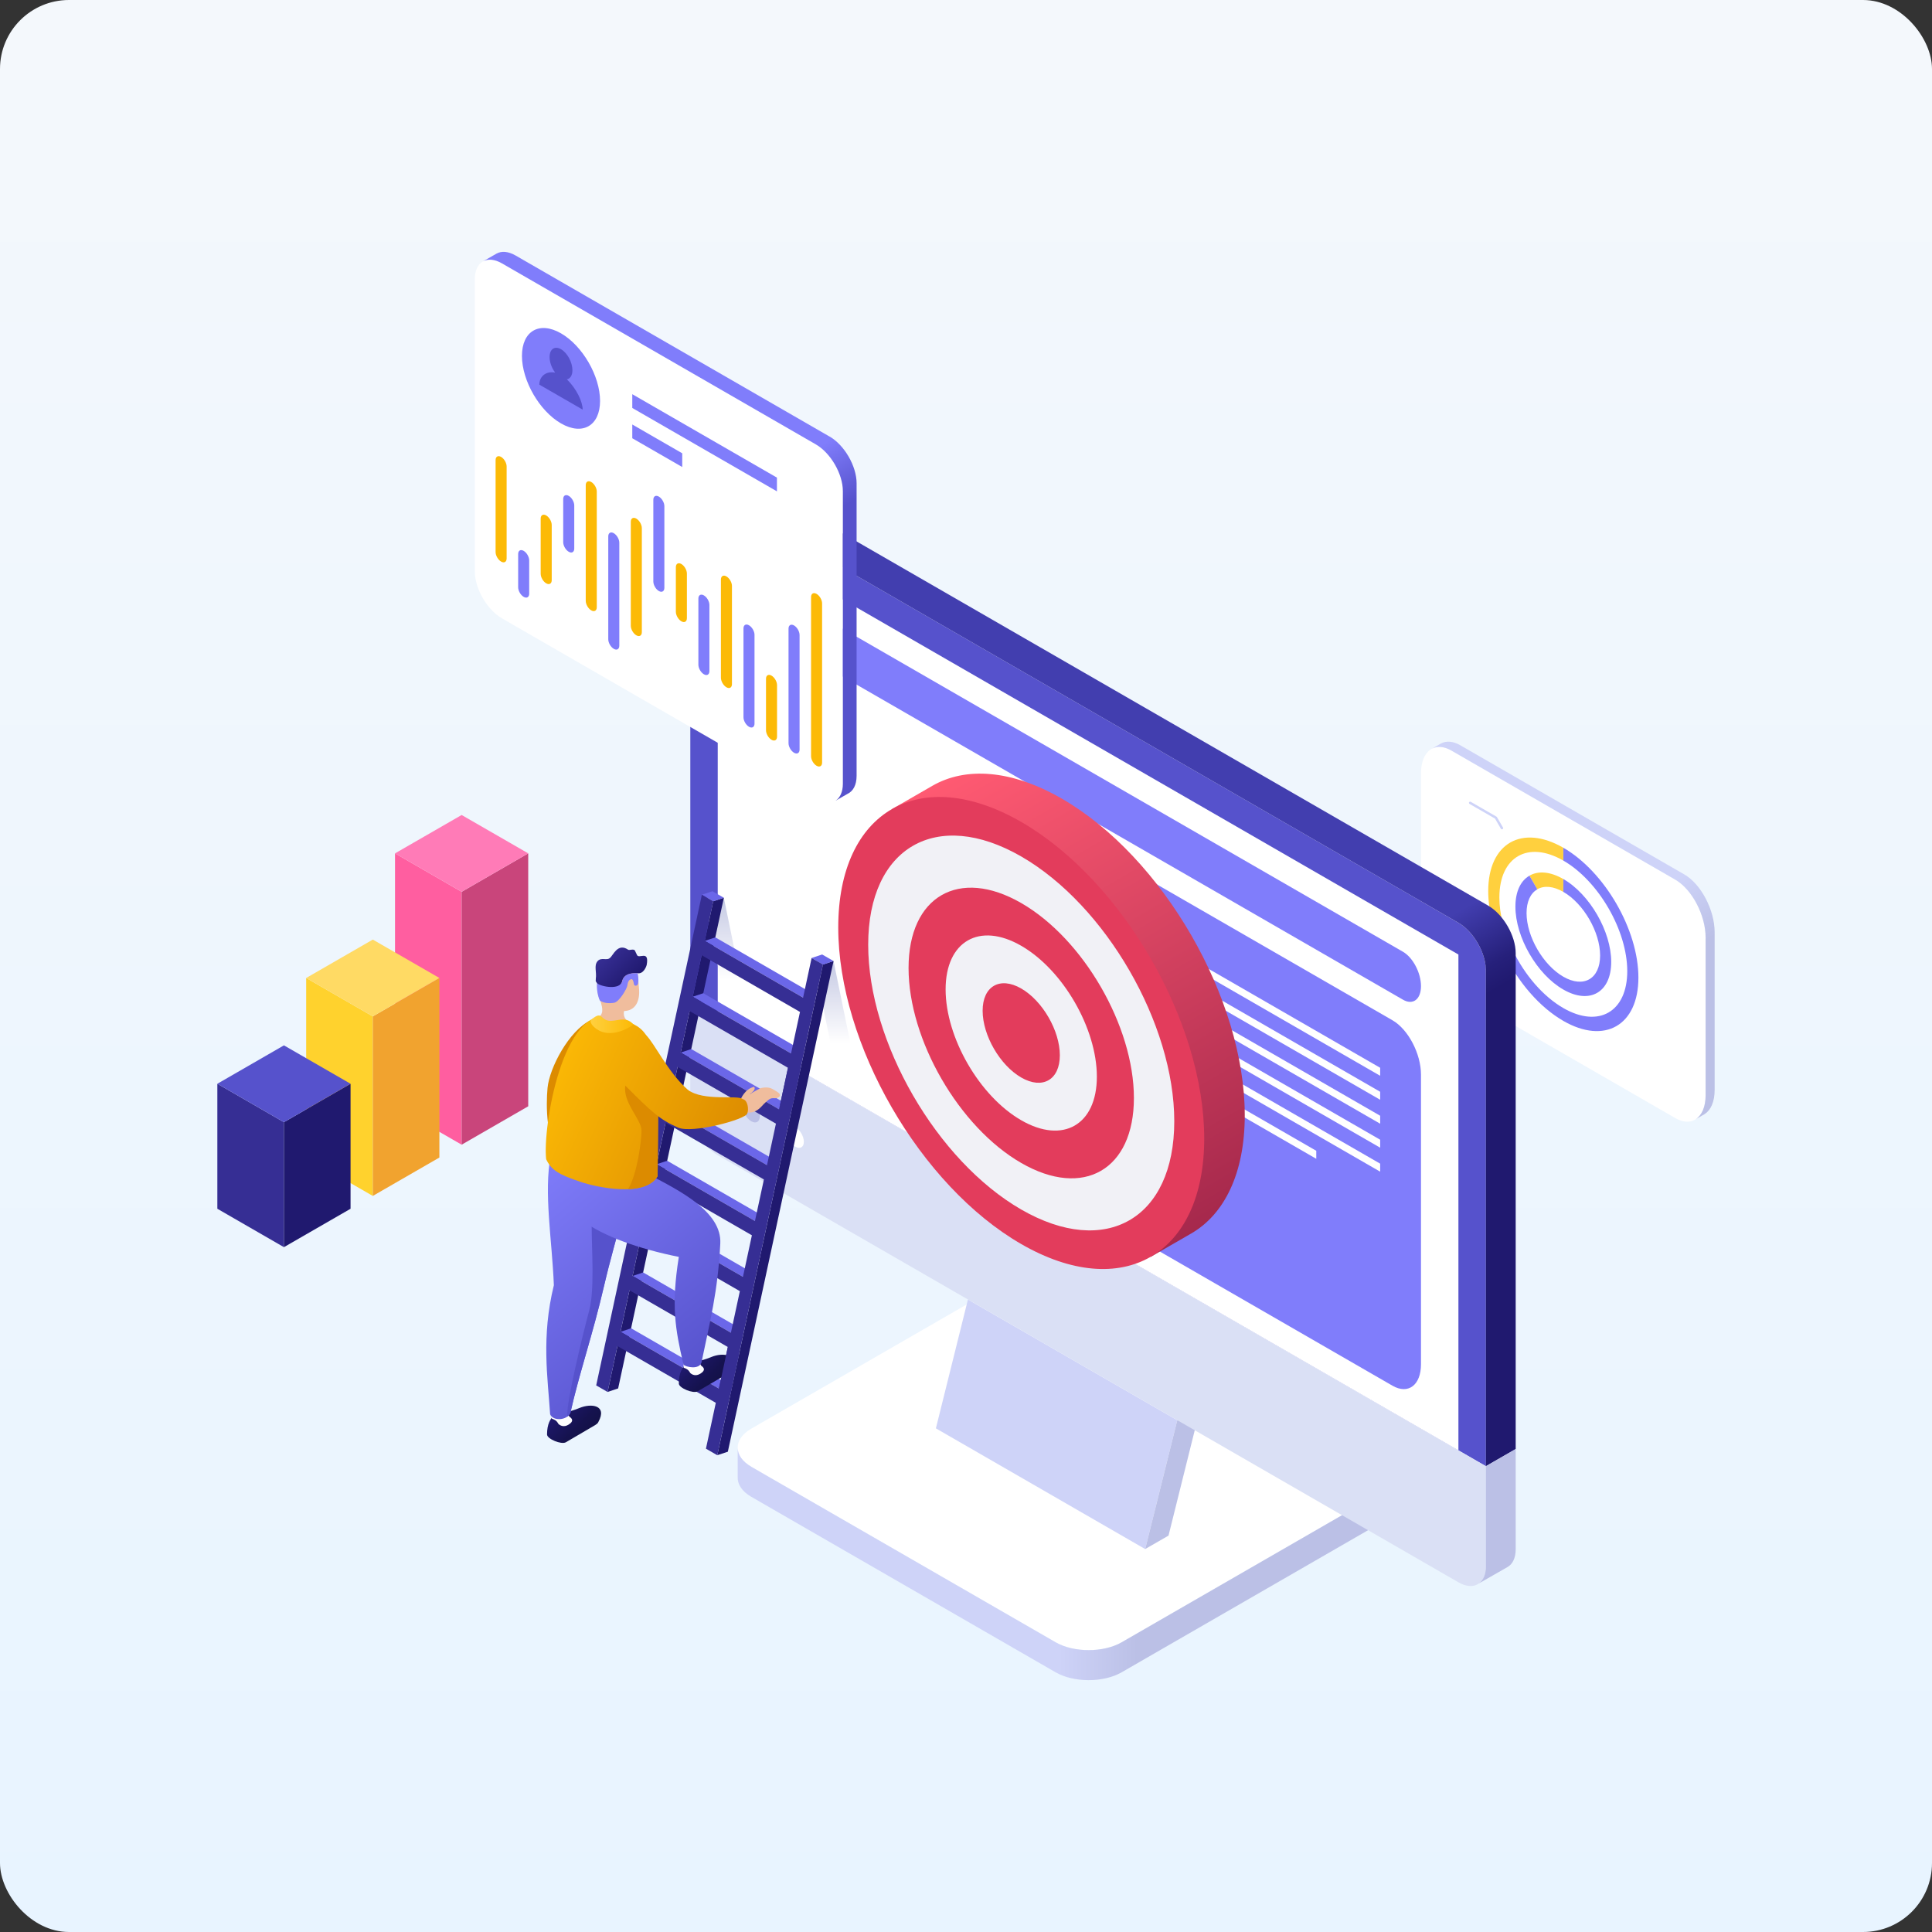 <svg width="560" height="560" viewBox="0 0 560 560" fill="none" xmlns="http://www.w3.org/2000/svg">
<rect x="0" y="0" width="560" height="560" fill="#333333" stroke="none"/>
<rect width="560" height="560" rx="20" fill="url(#paint0_linear_28_1915)"/>
<path d="M485.58 324.074L420.68 286.653C415.82 283.853 411.88 276.333 411.88 269.863V224.192C411.88 217.722 415.82 214.742 420.68 217.552L485.58 254.973C490.44 257.773 494.38 265.293 494.38 271.763V317.434C494.38 323.904 490.44 326.884 485.58 324.074Z" fill="white"/>
<path d="M435.87 276.152C432.92 270.032 431.37 263.852 431.37 258.272C431.37 244.432 441.13 238.812 453.13 245.722V249.442C442.91 243.552 434.6 248.342 434.6 260.132C434.6 264.892 435.93 270.152 438.43 275.362L435.87 276.152Z" fill="#FFD03E"/>
<path d="M453.13 295.904C446.32 291.974 440.03 284.773 435.88 276.153L438.44 275.363C441.98 282.713 447.34 288.844 453.14 292.194C463.36 298.084 471.67 293.294 471.67 281.503C471.67 269.713 463.36 255.343 453.14 249.443V245.723C465.14 252.643 474.9 269.523 474.9 283.363C474.9 297.204 465.14 302.824 453.14 295.914L453.13 295.904Z" fill="#807DFB"/>
<path d="M445.59 257.773L443.31 253.823C445.93 252.313 449.42 252.653 453.13 254.793V258.513C450.28 256.873 447.61 256.603 445.59 257.763V257.773Z" fill="#FFD03E"/>
<path d="M453.13 286.823C445.47 282.413 439.25 271.633 439.25 262.803C439.25 258.523 440.69 255.333 443.32 253.823L445.6 257.773C443.59 258.933 442.48 261.383 442.48 264.663C442.48 271.443 447.26 279.713 453.14 283.103C459.02 286.493 463.8 283.733 463.8 276.953C463.8 270.173 459.02 261.903 453.14 258.513V254.793C460.8 259.203 467.02 269.983 467.02 278.813C467.02 287.643 460.79 291.233 453.14 286.823H453.13Z" fill="#807DFB"/>
<path d="M435.34 240.382C435.22 240.382 435.1 240.322 435.04 240.212L433.34 237.272L425.96 233.022C425.79 232.922 425.73 232.712 425.83 232.542C425.93 232.372 426.14 232.312 426.31 232.412L433.77 236.712C433.82 236.742 433.87 236.782 433.9 236.842L435.65 239.862C435.75 240.032 435.69 240.242 435.52 240.342C435.46 240.372 435.4 240.392 435.34 240.392V240.382Z" fill="#CED3F8"/>
<path d="M433.59 282.433C433.53 282.433 433.47 282.413 433.41 282.383L425.95 278.083C425.78 277.983 425.72 277.773 425.82 277.603C425.92 277.433 426.13 277.383 426.3 277.473L433.58 281.673L435.15 280.763C435.32 280.663 435.53 280.723 435.63 280.893C435.73 281.063 435.67 281.273 435.5 281.373L433.75 282.383C433.7 282.413 433.63 282.433 433.57 282.433H433.59Z" fill="#CED3F8"/>
<path d="M488.2 253.453L423.3 216.032C421.17 214.802 419.21 214.682 417.69 215.492L415.07 217.002C416.59 216.202 418.55 216.322 420.68 217.542L485.58 254.963C490.44 257.763 494.38 265.283 494.38 271.753V317.424C494.38 320.874 493.25 323.314 491.47 324.434L494.09 322.934C495.87 321.804 497 319.364 497 315.914V270.243C497 263.773 493.06 256.253 488.2 253.453Z" fill="url(#paint1_linear_28_1915)"/>
<path d="M292.4 371.075C297.66 368.045 306.27 368.045 311.53 371.075L399.76 421.946C405.02 424.986 405.02 429.946 399.76 432.976L325.12 476.017C319.86 479.047 311.25 479.047 305.99 476.017L217.76 425.136C212.5 422.106 212.5 417.146 217.76 414.106L292.41 371.065L292.4 371.075Z" fill="white"/>
<path d="M217.75 425.146L305.98 476.027C311.24 479.057 319.85 479.057 325.11 476.027L399.75 432.986C402.28 431.536 403.58 429.626 403.68 427.706C403.69 427.706 403.69 436.167 403.69 436.167C403.69 438.167 402.39 440.167 399.75 441.687L325.11 484.728C319.85 487.758 311.24 487.758 305.98 484.728L217.75 433.846C215.01 432.266 213.72 430.166 213.83 428.096V419.856C213.93 421.776 215.23 423.676 217.75 425.126V425.146Z" fill="url(#paint2_linear_28_1915)"/>
<path d="M341.24 411.656L337.81 425.416L331.94 449.007L271.27 414.016L277.14 390.426L280.56 376.665L341.24 411.656Z" fill="#CED3F8"/>
<path d="M331.94 448.996L338.7 445.106L348 407.756L341.24 411.656L331.94 448.996Z" fill="#BBC0E6"/>
<path d="M200.08 148.28C200.08 143.23 203.67 141.16 208.04 143.69L422.73 267.483C427.11 270.013 430.69 276.213 430.7 281.263V424.986L200.09 292.003V148.28H200.08Z" fill="#5652CC"/>
<path d="M216.68 138.71L431.36 262.503C435.74 265.033 439.33 271.233 439.33 276.283V420.006L430.69 424.986V281.263C430.69 276.203 427.11 270.003 422.73 267.483L208.04 143.691C206.25 142.661 204.61 142.401 203.27 142.791L210.18 138.86C211.63 137.34 214 137.16 216.68 138.7V138.71Z" fill="url(#paint3_linear_28_1915)"/>
<path d="M430.69 424.986V454.047C430.69 459.097 427.11 461.167 422.73 458.637L208.04 334.844C203.66 332.314 200.08 326.114 200.08 321.064V292.003L430.7 424.986H430.69Z" fill="#DAE0F5"/>
<path d="M430.69 454.046V424.986L439.33 420.006V449.066C439.33 451.606 438.42 453.396 436.96 454.216L428.68 458.956C429.92 458.046 430.69 456.366 430.69 454.046Z" fill="#BBC0E6"/>
<path d="M332.67 224.742L208.04 152.871V296.604L422.73 420.396V276.673L332.67 224.742Z" fill="white"/>
<path d="M215.29 320.734C215.29 319.164 216.39 318.524 217.76 319.314C219.12 320.104 220.23 322.014 220.23 323.584C220.23 325.154 219.13 325.794 217.76 325.004C216.4 324.214 215.29 322.304 215.29 320.734Z" fill="#BBC0E6"/>
<path d="M228.06 328.104C228.06 326.534 229.16 325.894 230.53 326.684C231.89 327.474 233 329.384 233 330.954C233 332.524 231.9 333.164 230.53 332.374C229.17 331.584 228.06 329.674 228.06 328.104Z" fill="white"/>
<path d="M406.67 289.774L224.11 184.501C221.23 182.841 218.9 178.391 218.9 174.551C218.9 170.721 221.23 168.951 224.11 170.611L406.67 275.883C409.55 277.543 411.88 281.993 411.88 285.833C411.88 289.664 409.55 291.434 406.67 289.774Z" fill="#807DFB"/>
<path d="M222.3 176.521C222.3 174.861 223.47 174.181 224.91 175.011C226.35 175.841 227.52 177.861 227.52 179.531C227.52 181.201 226.35 181.871 224.91 181.041C223.47 180.211 222.3 178.191 222.3 176.521Z" fill="white"/>
<path d="M230.38 181.181C230.38 179.521 231.55 178.841 232.99 179.671C234.43 180.501 235.6 182.521 235.6 184.191C235.6 185.861 234.43 186.531 232.99 185.701C231.55 184.871 230.38 182.851 230.38 181.181Z" fill="#362E94"/>
<path d="M238.45 185.831C238.45 184.171 239.62 183.491 241.06 184.321C242.5 185.151 243.67 187.171 243.67 188.841C243.67 190.511 242.5 191.181 241.06 190.351C239.62 189.521 238.45 187.501 238.45 185.831Z" fill="#FCBA06"/>
<path d="M298.31 340.925L403.62 401.656C408.18 404.286 411.88 401.496 411.88 395.416V311.494C411.88 305.424 408.18 298.364 403.62 295.734L298.31 235.002C293.75 232.372 290.05 235.162 290.05 241.243V325.164C290.05 331.234 293.75 338.295 298.31 340.925Z" fill="#807DFB"/>
<path d="M400.05 311.823L320.17 265.763V263.443L400.05 309.503V311.823Z" fill="white"/>
<path d="M400.05 318.774L301.88 262.163V259.843L400.05 316.454V318.774Z" fill="white"/>
<path d="M400.05 325.714L301.88 269.103V266.793L400.05 323.404V325.714Z" fill="white"/>
<path d="M400.05 332.664L301.88 276.053V273.743L400.05 330.354V332.664Z" fill="white"/>
<path d="M400.05 339.615L301.88 283.003V280.683L400.05 337.295V339.615Z" fill="white"/>
<path d="M381.53 335.884L301.88 289.954V287.634L381.53 333.564V335.884Z" fill="white"/>
<path d="M258.5 234.542L260.38 237.792C256.75 243.983 254.71 252.163 254.71 262.073C254.71 295.854 278.46 336.944 307.75 353.835C316.34 358.795 324.46 361.105 331.64 361.065L333.52 364.315L345.26 357.545C354.86 352.005 360.8 340.145 360.8 323.244C360.8 289.463 337.05 248.373 307.76 231.482C293.11 223.032 279.85 222.232 270.25 227.772L258.51 234.542H258.5Z" fill="url(#paint4_linear_28_1915)"/>
<path d="M296.01 360.595C266.72 343.705 242.97 302.624 242.97 268.833C242.97 235.042 266.72 221.352 296.01 238.243C325.3 255.133 349.05 296.214 349.05 330.004C349.05 363.795 325.3 377.485 296.01 360.595Z" fill="#E33C5C"/>
<path d="M296.01 350.585C271.51 336.454 251.65 302.094 251.65 273.833C251.65 245.573 271.51 234.122 296.01 248.253C320.51 262.383 340.37 296.744 340.37 325.004C340.37 353.265 320.51 364.715 296.01 350.585Z" fill="#F1F1F6"/>
<path d="M296.01 337.095C277.97 326.694 263.35 301.394 263.35 280.593C263.35 259.793 277.97 251.353 296.01 261.753C314.05 272.153 328.67 297.454 328.67 318.254C328.67 339.055 314.05 347.495 296.01 337.095Z" fill="#E33C5C"/>
<path d="M296.01 324.714C283.9 317.734 274.09 300.754 274.09 286.783C274.09 272.813 283.91 267.153 296.01 274.143C308.12 281.123 317.93 298.104 317.93 312.074C317.93 326.044 308.11 331.704 296.01 324.714Z" fill="#F1F1F6"/>
<path d="M296.01 312.324C289.83 308.764 284.82 300.094 284.82 292.974C284.82 285.854 289.83 282.964 296.01 286.524C302.19 290.084 307.2 298.754 307.2 305.874C307.2 312.994 302.19 315.884 296.01 312.324Z" fill="#E33C5C"/>
<path d="M114.5 247.352L133.81 258.493V331.794L114.5 320.664V247.352Z" fill="#FF5EA0"/>
<path d="M153.11 247.352L133.81 258.493V331.794L153.11 320.664V247.352Z" fill="#C9457B"/>
<path d="M133.81 236.232L114.5 247.352L133.81 258.492L153.11 247.352L133.81 236.232Z" fill="#FF7BB7"/>
<path d="M88.75 283.473L108.06 294.604V346.645L88.75 335.514V283.473Z" fill="#FFD22D"/>
<path d="M127.36 283.473L108.06 294.604V346.645L127.36 335.514V283.473Z" fill="#F1A32F"/>
<path d="M108.06 272.343L88.75 283.473L108.06 294.603L127.36 283.473L108.06 272.343Z" fill="#FFDA64"/>
<path d="M63 314.134L82.3 325.274V361.494L63 350.364V314.134Z" fill="#362E94"/>
<path d="M101.61 314.134L82.3 325.274V361.494L101.61 350.364V314.134Z" fill="#20196F"/>
<path d="M82.3 303.004L63 314.134L82.3 325.274L101.61 314.134L82.3 303.004Z" fill="#5652CC"/>
<path style="mix-blend-mode:multiply" d="M240.72 302.343H246.48L241.61 278.563H235.85L240.72 302.343Z" fill="url(#paint5_linear_28_1915)"/>
<path style="mix-blend-mode:multiply" d="M208.92 284.013H214.68L209.81 260.223H204.05L208.92 284.013Z" fill="url(#paint6_linear_28_1915)"/>
<path d="M210.97 420.786L207.91 421.796L238.54 279.583L241.61 278.563L210.97 420.786Z" fill="#20196F"/>
<path d="M179.17 402.446L176.11 403.466L206.74 261.243L209.81 260.223L179.17 402.446Z" fill="#20196F"/>
<path d="M209.81 260.223L206.74 261.243L203.45 259.343L206.51 258.323L209.81 260.223Z" fill="#6B67E9"/>
<path d="M235.85 288.143L232.78 289.163L204.27 272.723L207.34 271.703L235.85 288.143Z" fill="#6B67E9"/>
<path d="M232.36 304.333L229.3 305.353L200.78 288.903L203.85 287.893L232.36 304.333Z" fill="#6B67E9"/>
<path d="M228.88 320.514L225.81 321.534L197.3 305.094L200.36 304.074L228.88 320.514Z" fill="#6B67E9"/>
<path d="M225.39 336.704L222.32 337.724L193.81 321.284L196.88 320.264L225.39 336.704Z" fill="#6B67E9"/>
<path d="M221.9 352.894L218.84 353.914L190.32 337.464L193.39 336.454L221.9 352.894Z" fill="#6B67E9"/>
<path d="M218.42 369.085L215.35 370.095L186.84 353.655L189.9 352.635L218.42 369.085Z" fill="#6B67E9"/>
<path d="M214.93 385.265L211.86 386.285L183.35 369.845L186.42 368.825L214.93 385.265Z" fill="#6B67E9"/>
<path d="M211.44 401.455L208.38 402.475L179.86 386.035L182.93 385.015L211.44 401.455Z" fill="#6B67E9"/>
<path d="M241.61 278.563L238.54 279.583L235.25 277.683L238.31 276.663L241.61 278.563Z" fill="#6B67E9"/>
<path d="M179.86 386.035L182.45 373.995L210.96 390.435L208.37 402.476L179.86 386.035ZM183.35 369.845L185.94 357.805L214.45 374.245L211.86 386.285L183.35 369.845ZM186.84 353.655L189.43 341.614L217.94 358.055L215.35 370.095L186.84 353.655ZM190.32 337.464L192.91 325.434L221.42 341.874L218.83 353.905L190.32 337.464ZM193.81 321.284L196.4 309.254L224.91 325.694L222.32 337.724L193.81 321.284ZM197.3 305.094L199.89 293.063L228.4 309.504L225.81 321.534L197.3 305.094ZM200.78 288.903L203.37 276.873L231.88 293.313L229.29 305.344L200.78 288.903ZM238.54 279.583L235.25 277.683L232.78 289.163L204.27 272.723L206.74 261.243L203.44 259.343L172.81 401.566L176.11 403.466L178.97 390.175L207.48 406.616L204.62 419.906L207.91 421.806L238.54 279.583Z" fill="#362E94"/>
<path d="M158.56 415.826C158.56 409.696 162.45 409.526 162.45 409.526C162.45 409.526 164.55 409.526 167.98 408.106C171.35 406.706 176.11 407.246 173.45 412.146C173.42 412.206 173.39 412.266 173.36 412.326C173.2 412.586 172.92 412.836 172.5 413.076L164.01 418.056C162.71 418.796 158.6 417.086 158.57 415.826H158.56Z" fill="url(#paint7_linear_28_1915)"/>
<path d="M160.14 408.716C161.14 408.716 164.66 409.616 164.66 409.616C164.66 409.616 164.68 410.106 164.97 410.526C165.01 410.566 165.04 410.606 165.07 410.646C165.77 411.126 166.48 411.896 164.82 412.926C163.47 413.776 162.37 413.236 161.85 412.716C161.64 412.316 161.33 411.876 160.89 411.626C160.44 411.366 160.17 411.256 159.97 411.236C159.97 411.216 159.97 411.156 159.97 411.156C159.97 411.156 159.72 408.716 160.14 408.716Z" fill="white"/>
<path d="M159.62 334.894C164.55 334.984 179.72 331.394 184.65 331.474C182.82 346.285 178.35 358.625 175.03 372.965C171.83 386.785 167.92 397.946 165.32 409.546C164.37 411.706 160.34 412.026 159.46 409.946C158.77 399.266 156.86 387.525 160.54 372.525C160.01 359.245 157.57 345.825 159.62 334.894Z" fill="url(#paint8_linear_28_1915)"/>
<path d="M165.32 409.546C167.92 397.946 171.83 386.785 175.03 372.965C176.83 365.185 178.97 357.985 180.84 350.665L172.81 350.175L171.5 355.575C171.5 362.125 172.39 373.915 170.79 379.835C169.19 385.755 164.03 406.666 164.43 410.616C164.82 410.336 165.13 409.986 165.32 409.546Z" fill="#5652CC"/>
<path d="M196.76 401.056C196.76 394.926 200.65 394.756 200.65 394.756C200.65 394.756 202.75 394.756 206.18 393.336C209.55 391.936 214.31 392.476 211.65 397.376C211.62 397.436 211.59 397.496 211.56 397.556C211.4 397.816 211.12 398.066 210.7 398.306L202.21 403.286C200.91 404.026 196.8 402.316 196.77 401.056H196.76Z" fill="url(#paint9_linear_28_1915)"/>
<path d="M198.34 393.945C199.34 393.945 202.86 394.845 202.86 394.845C202.86 394.845 202.88 395.335 203.17 395.755C203.21 395.795 203.24 395.835 203.27 395.875C203.97 396.355 204.68 397.125 203.02 398.155C201.67 399.005 200.57 398.465 200.05 397.945C199.84 397.545 199.53 397.105 199.09 396.855C198.64 396.595 198.37 396.485 198.17 396.465C198.17 396.445 198.17 396.385 198.17 396.385C198.17 396.385 197.92 393.945 198.34 393.945Z" fill="white"/>
<path d="M168.67 353.705C165.44 351.455 161.89 347.165 161.89 336.124C166.77 335.404 183.46 341.295 188.34 340.574C197.06 345.185 209.25 351.225 208.78 360.445C208.06 374.605 205.78 382.985 203.34 394.846C202.75 397.136 198.74 396.266 198.11 395.536C195.68 385.105 194.52 378.395 196.76 364.315C185.12 361.985 174.87 358.335 168.67 353.705Z" fill="url(#paint10_linear_28_1915)"/>
<path d="M171.18 295.734C164.92 298.754 159.27 309.484 158.71 315.324C158.23 320.364 158.23 331.354 162.73 335.384C164.39 318.224 171.17 295.744 171.17 295.744L171.18 295.734Z" fill="#DC8B00"/>
<path d="M177.28 294.774C163.12 290.824 157.23 326.984 158.31 336.014C159.81 339.184 161.97 340.465 168.41 342.615C173.09 344.175 186.99 347.165 190.61 340.905C190.71 326.444 190.96 321.004 190.32 312.734C189.14 297.494 185.34 297.024 177.28 294.774Z" fill="url(#paint11_linear_28_1915)"/>
<path d="M185.95 327.704C185.95 330.584 184.7 340.454 182.04 344.684C185.75 344.534 189.09 343.534 190.62 340.904C190.71 328.324 190.91 322.564 190.53 315.824L181.25 314.674C180.48 319.604 185.95 324.514 185.95 327.694V327.704Z" fill="#DC8B00"/>
<path d="M213.25 319.504C213.76 319.294 214.59 318.944 214.59 318.944C214.63 318.664 215.87 315.584 218.62 315.014C219.11 315.894 218.1 316.504 217.26 317.224C218.25 316.554 219.53 315.904 220.1 315.574C220.67 315.244 222.64 314.934 223.81 315.604C224.07 315.754 224.95 316.214 225.61 316.704C226.71 317.524 225.71 318.424 224.49 318.324C223.27 318.224 222.99 318.594 221.82 319.594C220.65 320.594 219.49 322.944 215.92 322.424C215.54 322.374 215.08 322.664 215.08 322.664L213.24 319.514L213.25 319.504Z" fill="#F0BD9D"/>
<path d="M216.6 322.744C217.12 321.504 216.71 318.834 215.26 318.574C213.95 317.274 203.86 319.334 199.33 315.844C193.52 310.734 189.67 302.274 187.22 300.004C181.69 296.074 174.01 306.854 181.26 314.684C188.85 322.264 191.16 324.494 196.55 326.844C200.68 328.644 216.13 324.484 216.61 322.744H216.6Z" fill="url(#paint12_linear_28_1915)"/>
<path d="M173.09 295.153C175.12 293.943 174.64 292.333 174.13 290.383C173.63 289.383 173.28 288.253 173.15 287.023C172.68 282.603 175.08 278.483 178.56 278.353C185.57 278.083 184.72 281.873 185.2 286.293C185.64 290.383 184.03 292.963 180.9 293.053C180.46 294.873 181.71 295.903 182.56 296.493C180.28 297.863 176.85 298.083 175.32 297.493C173.88 296.933 172.14 296.143 173.09 295.163V295.153Z" fill="#F0BD9D"/>
<path d="M180.34 284.413C180.83 282.233 183.12 282.013 184.8 282.093C186.56 282.413 187.39 279.983 187.44 279.723C188.28 275.133 185.12 278.163 184.61 276.753L184.1 275.673C183.82 274.823 182.48 275.563 182.06 275.273C179.02 273.193 177.69 276.993 176.82 277.633C175.89 278.563 174.26 277.333 173.18 278.623C172.12 279.893 172.98 281.693 172.7 283.693C172.68 283.923 172.67 284.163 172.67 284.393C174.37 287.643 179.74 287.083 180.35 284.393L180.34 284.413Z" fill="url(#paint13_linear_28_1915)"/>
<path d="M173.28 288.193C173.4 288.693 173.61 289.563 173.92 290.073C175.01 290.733 176.37 290.903 177.98 290.663C179.46 290.443 181.73 286.613 181.86 285.563C182.04 284.103 182.67 283.873 183 283.813C183.32 283.753 183.52 284.223 183.65 284.753C183.72 285.033 183.69 285.983 184.55 285.643C185.27 285.353 185.06 283.213 184.81 282.083C183.13 282.003 180.84 282.223 180.35 284.403C179.75 287.093 174.14 286.003 173.01 284.963C172.98 286.733 173.15 287.593 173.29 288.183L173.28 288.193Z" fill="#807DFB"/>
<path d="M176.27 295.834C173.86 295.354 174.57 292.784 171.18 295.734C171.12 296.464 171.59 297.354 173 298.324C176.8 300.954 182.01 298.264 183.61 296.944C181.23 294.224 178.56 296.294 176.27 295.834Z" fill="url(#paint14_linear_28_1915)"/>
<path d="M210.97 390.426L214.24 392.406L211.68 404.276L208.38 402.476L210.97 390.426Z" fill="#362E94"/>
<path d="M228.68 308.224L231.95 310.194L229.39 322.064L226.09 320.264L228.68 308.224Z" fill="#362E94"/>
<path d="M244.31 227.172C244.31 232.142 240.78 234.182 236.47 231.692L145.48 179.221C141.17 176.731 137.64 170.631 137.64 165.661V80.859C137.64 75.889 141.17 73.849 145.48 76.339L236.47 128.81C240.78 131.3 244.31 137.4 244.31 142.37V227.172Z" fill="white"/>
<path d="M240.44 126.53L149.45 74.059C147.31 72.829 145.37 72.709 143.95 73.499H143.93C143.91 73.499 143.9 73.519 143.89 73.529L139.98 75.769C141.4 74.979 143.34 75.099 145.48 76.329L236.47 128.8C240.78 131.29 244.31 137.39 244.31 142.36V227.162C244.31 229.542 243.5 231.232 242.18 232.102L245.68 230.092C247.28 229.342 248.29 227.542 248.29 224.882V140.08C248.29 135.11 244.76 129 240.45 126.52L240.44 126.53Z" fill="url(#paint15_linear_28_1915)"/>
<path d="M225.2 142.42L183.27 118.25V114.26L225.2 138.44V142.42Z" fill="#807DFB"/>
<path d="M197.75 135.37L183.27 127.03V123.04L197.75 131.39V135.37Z" fill="#807DFB"/>
<path d="M173.93 116.2C173.93 108.99 168.86 100.22 162.61 96.62C156.36 93.019 151.29 95.939 151.29 103.15C151.29 110.36 156.36 119.13 162.61 122.73C168.86 126.33 173.93 123.41 173.93 116.2Z" fill="#807DFB"/>
<path d="M164.31 109.96C165.27 109.78 165.92 108.83 165.92 107.31C165.92 105 164.44 102.27 162.61 101.22C160.78 100.17 159.3 101.19 159.3 103.5C159.3 105.02 159.95 106.71 160.91 108C158.11 107.47 156.33 109.23 156.33 111.49C156.81 111.76 162.61 115.11 162.61 115.11C162.61 115.11 168.41 118.45 168.89 118.73C168.89 116.46 167.11 112.66 164.31 109.96Z" fill="#5652CC"/>
<path d="M145.25 162.78C144.37 162.27 143.65 161.03 143.65 160.01V133.36C143.65 132.34 144.37 131.93 145.25 132.44C146.13 132.95 146.85 134.19 146.85 135.21V161.86C146.85 162.88 146.13 163.29 145.25 162.78Z" fill="#FCBA06"/>
<path d="M151.79 173.001C150.91 172.491 150.19 171.251 150.19 170.231V160.591C150.19 159.571 150.91 159.161 151.79 159.671C152.67 160.181 153.39 161.421 153.39 162.441V172.081C153.39 173.101 152.67 173.511 151.79 173.001Z" fill="#807DFB"/>
<path d="M158.319 169.081C157.439 168.571 156.719 167.331 156.719 166.311V150.321C156.719 149.301 157.439 148.891 158.319 149.401C159.199 149.911 159.919 151.151 159.919 152.171V168.161C159.919 169.181 159.199 169.591 158.319 169.081Z" fill="#FCBA06"/>
<path d="M164.85 159.931C163.97 159.421 163.25 158.181 163.25 157.161V144.651C163.25 143.631 163.97 143.221 164.85 143.731C165.73 144.241 166.45 145.481 166.45 146.501V159.011C166.45 160.031 165.73 160.441 164.85 159.931Z" fill="#807DFB"/>
<path d="M171.38 176.92C170.5 176.41 169.78 175.17 169.78 174.15V140.63C169.78 139.61 170.5 139.2 171.38 139.71C172.26 140.22 172.98 141.46 172.98 142.48V176C172.98 177.02 172.26 177.43 171.38 176.92Z" fill="#FCBA06"/>
<path d="M177.91 188.071C177.03 187.561 176.31 186.321 176.31 185.301V155.471C176.31 154.451 177.03 154.041 177.91 154.551C178.79 155.061 179.51 156.301 179.51 157.321V187.151C179.51 188.171 178.79 188.581 177.91 188.071Z" fill="#807DFB"/>
<path d="M184.44 184.151C183.56 183.641 182.84 182.401 182.84 181.381V151.241C182.84 150.221 183.56 149.811 184.44 150.321C185.32 150.831 186.04 152.071 186.04 153.091V183.231C186.04 184.251 185.32 184.661 184.44 184.151Z" fill="#FCBA06"/>
<path d="M190.97 171.31C190.09 170.8 189.37 169.56 189.37 168.54V144.86C189.37 143.84 190.09 143.43 190.97 143.94C191.85 144.45 192.57 145.69 192.57 146.71V170.39C192.57 171.41 191.85 171.82 190.97 171.31Z" fill="#807DFB"/>
<path d="M197.5 180.091C196.62 179.581 195.9 178.341 195.9 177.321V164.401C195.9 163.381 196.62 162.971 197.5 163.481C198.38 163.991 199.1 165.231 199.1 166.251V179.171C199.1 180.191 198.38 180.601 197.5 180.091Z" fill="#FCBA06"/>
<path d="M204.029 195.441C203.149 194.931 202.429 193.691 202.429 192.671V173.501C202.429 172.481 203.149 172.071 204.029 172.581C204.909 173.091 205.629 174.331 205.629 175.351V194.521C205.629 195.541 204.909 195.951 204.029 195.441Z" fill="#807DFB"/>
<path d="M210.56 199.211C209.68 198.701 208.96 197.461 208.96 196.441V167.991C208.96 166.971 209.68 166.561 210.56 167.071C211.44 167.581 212.16 168.821 212.16 169.841V198.291C212.16 199.311 211.44 199.721 210.56 199.211Z" fill="#FCBA06"/>
<path d="M217.1 210.661C216.22 210.151 215.5 208.911 215.5 207.891V182.161C215.5 181.141 216.22 180.731 217.1 181.241C217.98 181.751 218.7 182.991 218.7 184.011V209.741C218.7 210.761 217.98 211.171 217.1 210.661Z" fill="#807DFB"/>
<path d="M223.63 214.432C222.75 213.922 222.03 212.682 222.03 211.662V196.752C222.03 195.732 222.75 195.322 223.63 195.832C224.51 196.342 225.23 197.582 225.23 198.602V213.512C225.23 214.532 224.51 214.942 223.63 214.432Z" fill="#FCBA06"/>
<path d="M230.16 218.191C229.28 217.681 228.56 216.441 228.56 215.421V182.211C228.56 181.191 229.28 180.781 230.16 181.291C231.04 181.801 231.76 183.041 231.76 184.061V217.271C231.76 218.291 231.04 218.701 230.16 218.191Z" fill="#807DFB"/>
<path d="M236.69 221.962C235.81 221.452 235.09 220.212 235.09 219.192V173.061C235.09 172.041 235.81 171.631 236.69 172.141C237.57 172.651 238.29 173.891 238.29 174.911V221.042C238.29 222.062 237.57 222.472 236.69 221.962Z" fill="#FCBA06"/>
<defs>
<linearGradient id="paint0_linear_28_1915" x1="280" y1="0" x2="280" y2="560" gradientUnits="userSpaceOnUse">
<stop stop-color="#F4F8FC"/>
<stop offset="1" stop-color="#E8F4FF"/>
</linearGradient>
<linearGradient id="paint1_linear_28_1915" x1="435.42" y1="205.252" x2="501.052" y2="318.923" gradientUnits="userSpaceOnUse">
<stop offset="0.52" stop-color="#CED3F8"/>
<stop offset="0.67" stop-color="#BBC0E6"/>
</linearGradient>
<linearGradient id="paint2_linear_28_1915" x1="213.82" y1="453.437" x2="403.7" y2="453.437" gradientUnits="userSpaceOnUse">
<stop offset="0.49" stop-color="#CED3F8"/>
<stop offset="0.61" stop-color="#BBC0E6"/>
</linearGradient>
<linearGradient id="paint3_linear_28_1915" x1="263.66" y1="107.8" x2="442.766" y2="418.023" gradientUnits="userSpaceOnUse">
<stop offset="0.6" stop-color="#423EAF"/>
<stop offset="0.65" stop-color="#26207B"/>
<stop offset="0.67" stop-color="#20196F"/>
</linearGradient>
<linearGradient id="paint4_linear_28_1915" x1="270.17" y1="227.552" x2="345.672" y2="358.344" gradientUnits="userSpaceOnUse">
<stop stop-color="#FF5A72"/>
<stop offset="0.59" stop-color="#CB3D5C"/>
<stop offset="1" stop-color="#A5284C"/>
</linearGradient>
<linearGradient id="paint5_linear_28_1915" x1="241.17" y1="302.343" x2="241.17" y2="278.563" gradientUnits="userSpaceOnUse">
<stop stop-color="white"/>
<stop offset="0.76" stop-color="#D3D6EA"/>
<stop offset="1" stop-color="#C4C9E4"/>
</linearGradient>
<linearGradient id="paint6_linear_28_1915" x1="209.37" y1="284.013" x2="209.37" y2="260.223" gradientUnits="userSpaceOnUse">
<stop stop-color="white"/>
<stop offset="0.76" stop-color="#D3D6EA"/>
<stop offset="1" stop-color="#C4C9E4"/>
</linearGradient>
<linearGradient id="paint7_linear_28_1915" x1="169.82" y1="415.906" x2="162.39" y2="408.476" gradientUnits="userSpaceOnUse">
<stop stop-color="#131147"/>
<stop offset="0.31" stop-color="#15124E"/>
<stop offset="0.76" stop-color="#1B1661"/>
<stop offset="1" stop-color="#20196F"/>
</linearGradient>
<linearGradient id="paint8_linear_28_1915" x1="148.14" y1="342.535" x2="199.151" y2="402.785" gradientUnits="userSpaceOnUse">
<stop stop-color="#807DFB"/>
<stop offset="1" stop-color="#5652CC"/>
</linearGradient>
<linearGradient id="paint9_linear_28_1915" x1="208.03" y1="401.136" x2="200.59" y2="393.696" gradientUnits="userSpaceOnUse">
<stop stop-color="#131147"/>
<stop offset="0.31" stop-color="#15124E"/>
<stop offset="0.76" stop-color="#1B1661"/>
<stop offset="1" stop-color="#20196F"/>
</linearGradient>
<linearGradient id="paint10_linear_28_1915" x1="163.98" y1="329.114" x2="215.011" y2="389.394" gradientUnits="userSpaceOnUse">
<stop stop-color="#807DFB"/>
<stop offset="1" stop-color="#5652CC"/>
</linearGradient>
<linearGradient id="paint11_linear_28_1915" x1="157.58" y1="311.424" x2="212.85" y2="336.954" gradientUnits="userSpaceOnUse">
<stop stop-color="#FCBA06"/>
<stop offset="1" stop-color="#DC8B00"/>
</linearGradient>
<linearGradient id="paint12_linear_28_1915" x1="162.87" y1="299.974" x2="218.15" y2="325.514" gradientUnits="userSpaceOnUse">
<stop stop-color="#FCBA06"/>
<stop offset="1" stop-color="#DC8B00"/>
</linearGradient>
<linearGradient id="paint13_linear_28_1915" x1="183.47" y1="284.483" x2="175.39" y2="276.413" gradientUnits="userSpaceOnUse">
<stop stop-color="#20196F"/>
<stop offset="1" stop-color="#362E94"/>
</linearGradient>
<linearGradient id="paint14_linear_28_1915" x1="171.17" y1="296.884" x2="183.61" y2="296.884" gradientUnits="userSpaceOnUse">
<stop stop-color="#FFD03E"/>
<stop offset="1" stop-color="#FCBA06"/>
</linearGradient>
<linearGradient id="paint15_linear_28_1915" x1="167.47" y1="59.909" x2="260.723" y2="221.42" gradientUnits="userSpaceOnUse">
<stop offset="0.51" stop-color="#807DFB"/>
<stop offset="0.61" stop-color="#5652CC"/>
</linearGradient>
</defs>
</svg>
